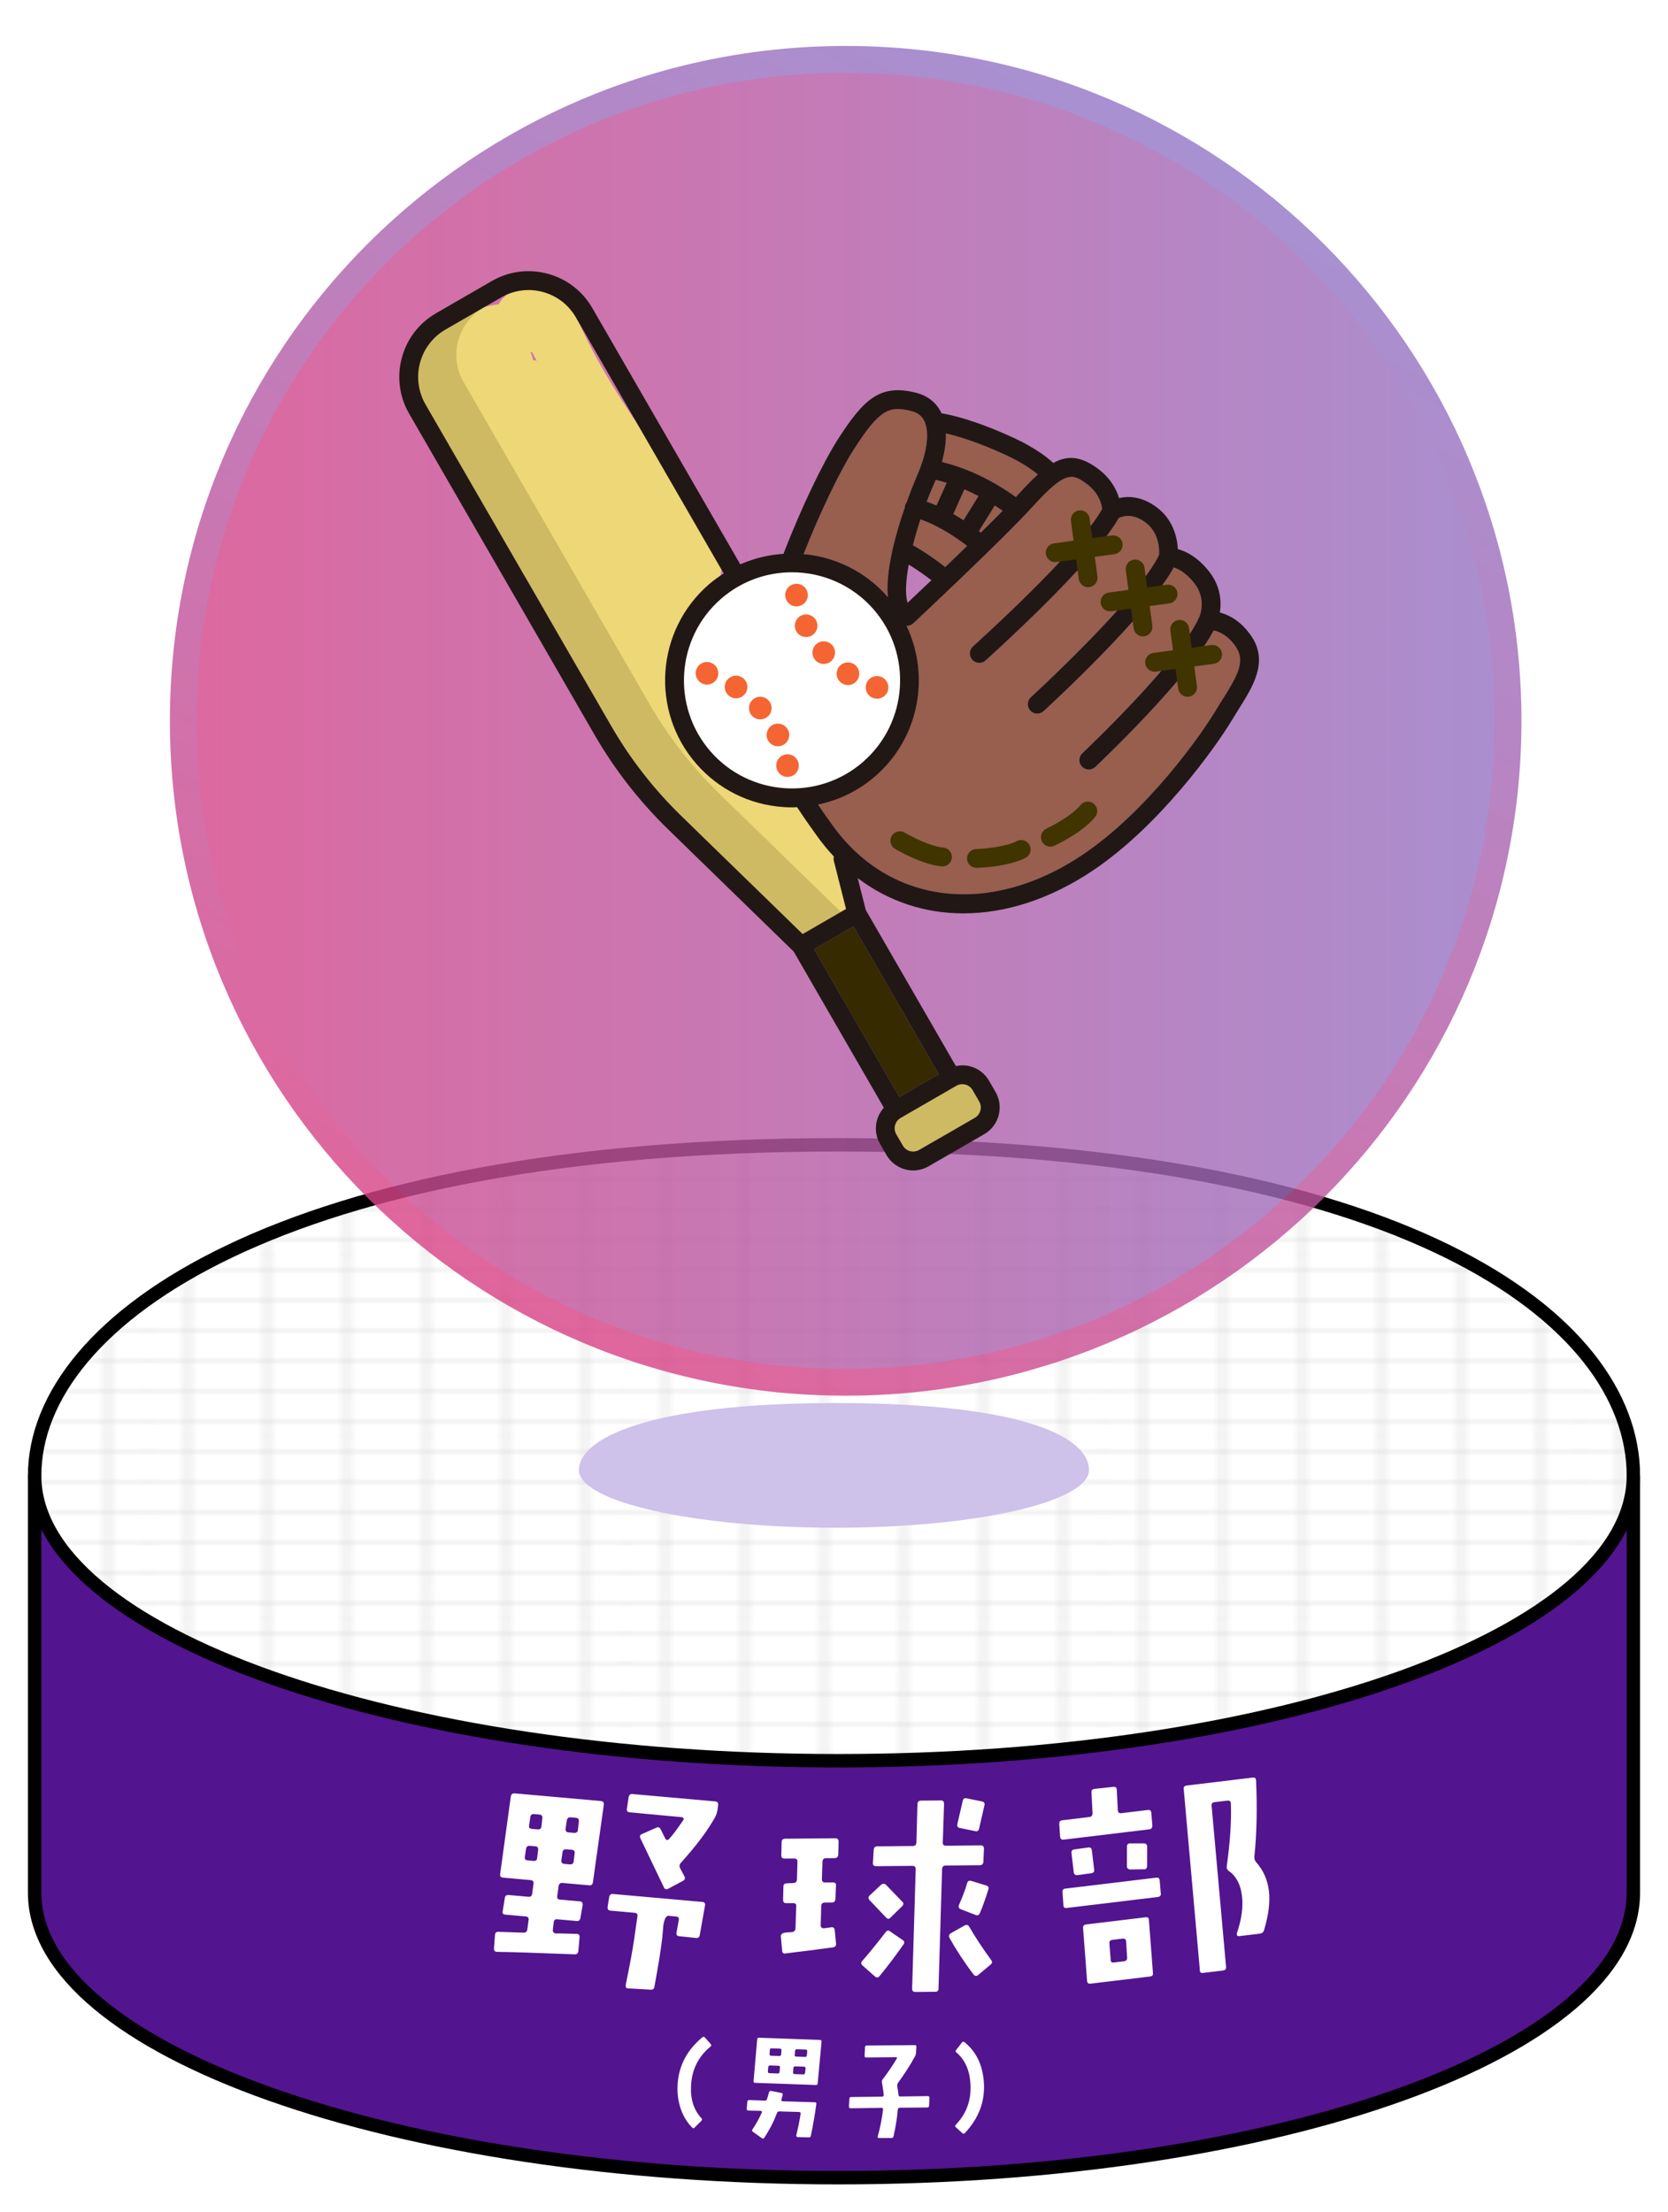 <?xml version="1.0" encoding="UTF-8"?><svg xmlns="http://www.w3.org/2000/svg" width="124.218" height="164.735" xmlns:xlink="http://www.w3.org/1999/xlink" viewBox="0 0 124.218 164.735"><defs><style>.cls-1{opacity:.33;}.cls-2{stroke:#000;stroke-miterlimit:10;}.cls-2,.cls-3,.cls-4,.cls-5{fill:none;}.cls-6{opacity:.81;}.cls-7{fill:#403400;}.cls-8{fill:#fff;}.cls-9{fill:#cec1ea;}.cls-9,.cls-10{mix-blend-mode:multiply;}.cls-11{clip-path:url(#clippath-1);}.cls-4{stroke:#211815;stroke-width:.3px;}.cls-12{fill:#f56533;}.cls-13{fill:#ceba63;}.cls-14{isolation:isolate;}.cls-15{fill:#53148f;}.cls-16{clip-path:url(#clippath-3);}.cls-5{stroke:url(#_新規グラデーションスウォッチ_1);stroke-width:2px;}.cls-17{fill:#211815;}.cls-18{fill:#dbdcdc;}.cls-19{fill:#edd777;}.cls-20{fill:url(#_グリッド_1_パイカ_線_);opacity:.92;}.cls-21{fill:url(#_名称未設定グラデーション_115);}.cls-22{fill:#362a00;}.cls-23{clip-path:url(#clippath-2);}.cls-24{clip-path:url(#clippath);}.cls-25{fill:#985e4e;}</style><clipPath id="clippath"><rect class="cls-3" y="82.669" width="124.218" height="82.066"/></clipPath><clipPath id="clippath-1"><rect class="cls-3" y="82.669" width="124.218" height="82.066"/></clipPath><clipPath id="clippath-2"><path class="cls-3" d="M121.639,109.883c0,11.723-26.254,21.228-59.219,21.228S2.58,121.607,2.58,109.883s16.466-24.636,59.84-24.636c44.722,0,59.219,12.913,59.219,24.636"/></clipPath><pattern id="_グリッド_1_パイカ_線_" x="0" y="0" width="72" height="72" patternTransform="translate(-4470.544 -745.8) scale(.494 .188)" patternUnits="userSpaceOnUse" viewBox="0 0 72 72"><rect class="cls-3" width="72" height="72"/><line class="cls-4" x1="6" y1="71.75" x2="6" y2="144.25"/><line class="cls-4" x1="30" y1="71.75" x2="30" y2="144.25"/><line class="cls-4" x1="54" y1="71.75" x2="54" y2="144.25"/><line class="cls-4" x1="18" y1="71.75" x2="18" y2="144.25"/><line class="cls-4" x1="42" y1="71.75" x2="42" y2="144.25"/><line class="cls-4" x1="66" y1="71.75" x2="66" y2="144.25"/><line class="cls-4" x1="71.75" y1="66" x2="144.25" y2="66"/><line class="cls-4" x1="71.75" y1="42" x2="144.25" y2="42"/><line class="cls-4" x1="71.75" y1="18" x2="144.25" y2="18"/><line class="cls-4" x1="71.75" y1="54" x2="144.25" y2="54"/><line class="cls-4" x1="71.75" y1="30" x2="144.25" y2="30"/><line class="cls-4" x1="71.75" y1="6" x2="144.25" y2="6"/><line class="cls-4" x1="6" y1="-.25" x2="6" y2="72.25"/><line class="cls-4" x1="30" y1="-.25" x2="30" y2="72.25"/><line class="cls-4" x1="54" y1="-.25" x2="54" y2="72.25"/><line class="cls-4" x1="-.25" y1="66" x2="72.25" y2="66"/><line class="cls-4" x1="-.25" y1="42" x2="72.25" y2="42"/><line class="cls-4" x1="-.25" y1="18" x2="72.25" y2="18"/><line class="cls-4" x1="-.25" y1="54" x2="72.25" y2="54"/><line class="cls-4" x1="-.25" y1="30" x2="72.25" y2="30"/><line class="cls-4" x1="-.25" y1="6" x2="72.25" y2="6"/><line class="cls-4" x1="18" y1="-.25" x2="18" y2="72.25"/><line class="cls-4" x1="42" y1="-.25" x2="42" y2="72.25"/><line class="cls-4" x1="66" y1="-.25" x2="66" y2="72.25"/><line class="cls-4" x1="-72.25" y1="66" x2=".25" y2="66"/><line class="cls-4" x1="-72.25" y1="42" x2=".25" y2="42"/><line class="cls-4" x1="-72.25" y1="18" x2=".25" y2="18"/><line class="cls-4" x1="-72.25" y1="54" x2=".25" y2="54"/><line class="cls-4" x1="-72.25" y1="30" x2=".25" y2="30"/><line class="cls-4" x1="-72.25" y1="6" x2=".25" y2="6"/><line class="cls-4" x1="6" y1="-72.25" x2="6" y2=".25"/><line class="cls-4" x1="30" y1="-72.25" x2="30" y2=".25"/><line class="cls-4" x1="54" y1="-72.25" x2="54" y2=".25"/><line class="cls-4" x1="18" y1="-72.25" x2="18" y2=".25"/><line class="cls-4" x1="42" y1="-72.25" x2="42" y2=".25"/><line class="cls-4" x1="66" y1="-72.25" x2="66" y2=".25"/></pattern><linearGradient id="_新規グラデーションスウォッチ_1" x1="37.839" y1="97.22" x2="88.119" y2="10.132" gradientUnits="userSpaceOnUse"><stop offset="0" stop-color="#d84386"/><stop offset="1" stop-color="#9377c7"/></linearGradient><clipPath id="clippath-3"><path class="cls-5" d="M112.305,53.676c0,27.202-22.084,49.253-49.326,49.253S13.652,80.878,13.652,53.676,35.736,4.422,62.979,4.422s49.326,22.053,49.326,49.255"/></clipPath><linearGradient id="_名称未設定グラデーション_115" x1="9.224" y1="53.676" x2="116.733" y2="53.676" gradientUnits="userSpaceOnUse"><stop offset="0" stop-color="#d84386"/><stop offset="1" stop-color="#9377c7"/></linearGradient></defs><g class="cls-14"><g id="_レイヤー_2"><g id="contents"><g class="cls-24"><path class="cls-15" d="M121.639,140.928v-31.045c0,2.488-1.215,4.874-3.427,7.093-8.209-8.235-29.825-7.889-55.792-7.889s-48.205-.369-56.414,7.864c-2.212-2.218-3.426-4.605-3.426-7.093v31.071c0,11.723,26.876,21.227,59.84,21.227s59.219-9.503,59.219-21.227h0Z"/><path class="cls-8" d="M121.639,109.883c0,11.723-26.254,21.228-59.219,21.228S2.58,121.607,2.58,109.883s16.466-24.636,59.84-24.636c44.722,0,59.219,12.913,59.219,24.636"/><g class="cls-10"><g class="cls-11"><path class="cls-2" d="M2.579,109.859v31.071c0,11.723,26.876,21.227,59.841,21.227s59.218-9.503,59.218-21.227h0v-31.046"/><path class="cls-2" d="M121.639,109.883c0,11.723-26.254,21.228-59.219,21.228S2.58,121.607,2.58,109.883s18.82-24.636,59.84-24.636c41.975,0,59.219,12.913,59.219,24.636Z"/></g></g><g class="cls-23"><g class="cls-1"><rect class="cls-20" x="2.166" y="85.908" width="119.657" height="45.387"/></g></g></g><path class="cls-8" d="M44.154,140.168c-.032.171-.125.233-.281.219l-1.991-.177c-.157-.013-.251.065-.284.237l-.102.758c-.014.156.048.231.205.246l1.472.131c.172.015.234.108.219.282l-.174.979c-.031.154-.125.216-.28.202l-1.438-.128c-.172-.015-.25.065-.265.237l-.067.553c-.006.069.007.123.054.179.031.055.081.076.15.083.124-.006.646.006,1.569.035.157-.003.235.091.22.264l-.091,1.021c-.013.156-.108.235-.265.238-2.748-.105-4.679-.172-5.795-.185-.156-.013-.236-.091-.222-.247l.072-1.006c.014-.173.109-.252.265-.238.939.032,1.548.051,1.879.063.157-.004.251-.083.265-.238l.096-.689c.033-.172-.045-.266-.219-.282l-1.507-.134c-.172-.015-.236-.091-.204-.245l.157-.98c.015-.173.127-.251.283-.237l1.472.131c.156.014.249-.047.28-.201l.103-.759c.032-.172-.046-.266-.22-.281l-2.043-.183c-.173-.015-.236-.091-.221-.264l.794-5.776c.033-.171.127-.251.283-.236l6.423.571c.173.016.235.108.22.282l-.812,5.774ZM39.874,137.483l-.416-.037c-.156-.014-.251.065-.282.219l-.089.603c-.033.171.048.249.221.264l.398.035c.191.018.284-.044.299-.218l.071-.604c.013-.156-.047-.249-.203-.262M40.189,135.12l-.416-.037c-.172-.015-.25.065-.281.22l-.092.637c-.031.154.048.231.222.247l.398.035c.173.016.284-.044.298-.2l.073-.64c.014-.155-.065-.25-.203-.262M42.59,137.743l-.416-.038c-.156-.013-.248.048-.28.202l-.089.603c-.015.173.046.265.22.282l.416.036c.173.015.267-.063.283-.236l.071-.604c.014-.156-.048-.231-.205-.244M42.907,135.362l-.416-.037c-.155-.013-.25.065-.282.236l-.091.621c-.014.156.047.249.221.264l.398.035c.191.016.285-.062.298-.218l.073-.622c.015-.173-.045-.265-.202-.28M52.113,144.07c-.015.173-.109.252-.283.236l-1.245-.128c-.173-.015-.234-.108-.202-.28l.171-.945c.014-.156-.048-.231-.204-.245l-.554-.049c-.191-.018-.317.216-.396.715-.016.191-.044.502-.081.918-.091.829-.288,2.051-.588,3.664-.031.155-.124.216-.297.2l-1.649-.094c-.14.005-.203-.07-.187-.261.276-1.337.504-2.52.644-3.503.043-.293.109-.828.23-1.602.031-.155-.047-.249-.221-.264l-1.782-.159c-.173-.015-.235-.108-.22-.282l.117-.723c.033-.171.127-.25.284-.236l6.665.594c.156.013.218.106.185.279l-.385,2.164ZM53.429,134.799c-.033.171-.084.341-.145.458-.543.999-1.396,2.145-2.577,3.453-.116.13-.129.268-.054.414l.314.587c.074.146.046.266-.1.34l-1.117.598c-.146.074-.248.03-.32-.133l-1.737-3.628c-.073-.146-.028-.264.117-.321l1.089-.479c.128-.059.229-.015.302.131l.341.677c.059.127.143.152.255.074.251-.257.607-.731,1.088-1.439.039-.048.044-.1.012-.138-.03-.055-.063-.075-.114-.079l-3.894-.364c-.157-.014-.235-.108-.204-.263l.129-.861c.033-.171.127-.251.284-.236l6.163.549c.173.015.234.108.219.282l-.051.38Z"/><path class="cls-8" d="M62.427,138.115c-.015.157-.102.246-.276.247l-.644.006c-.156.001-.242.089-.258.246l-.04,1.322c.001.157.072.242.246.241l.557-.005c.173-.001.261.067.244.224l-.042,1.027c-.017.156-.102.243-.259.246l-.539.004c-.156.002-.242.072-.258.247l-.039,1.444c.001.156.089.225.245.224l.538-.075c.174-.019.243.051.263.224l.096.991c.019.157-.067.261-.241.281-1.233.167-2.397.317-3.527.449-.156.036-.243-.05-.246-.224l-.096-1.025c-.02-.156.085-.262.311-.298.173-.019.348-.038.503-.039.174-.019.26-.107.275-.281l.056-1.654c.015-.157-.072-.226-.247-.224l-.487.004c-.173.002-.244-.085-.245-.258l.026-.992c-.001-.139.085-.227.259-.228l.487-.022c.157-.002.242-.09.259-.247l.04-1.339c-.002-.157-.072-.243-.247-.241l-.713.006c-.174.001-.244-.086-.245-.241l.026-.991c-.001-.157.085-.244.259-.247l3.739-.034c.156-.001.244.086.245.241l-.026.991ZM65.5,147.151c-.103.123-.224.124-.348.021l-.911-.81c-.123-.103-.141-.225-.038-.33.448-.509,1.033-1.226,1.755-2.155.103-.14.207-.159.33-.056l.927.635c.14.086.159.19.073.33-.585.84-1.186,1.628-1.789,2.364M67.175,141.952l-.862.843c-.103.123-.225.106-.33-.014l-1.23-1.293c-.105-.122-.106-.226.014-.349l.846-.79c.12-.106.242-.106.365-.003l1.211,1.258c.123.103.106.225-.014.348M73.233,138.645c-.015.157-.102.244-.276.246l-2.539.023c-.157.002-.242.09-.259.247l-.267,8.926c.002.156-.085.227-.241.228l-1.478.013c-.174.001-.244-.085-.246-.241l.267-8.908c-.002-.157-.072-.242-.247-.241l-2.695.025c-.173.001-.262-.085-.245-.241l.06-.991c.016-.157.103-.246.259-.247l2.661-.024c.157-.002.242-.09.259-.246l.078-2.889c.015-.157.102-.244.259-.246l1.478-.013c.173-.001.244.085.245.259l-.096,2.871c-.015.157.072.242.247.241l2.574-.024c.174-.001.243.085.246.241l-.043.992ZM73.771,146.293l-.931.774c-.122.105-.226.089-.331-.032-.686-.898-1.286-1.814-1.799-2.731-.071-.157-.037-.261.101-.35l1.039-.583c.138-.071.261-.037.331.101.478.83,1.024,1.643,1.64,2.49.089.121.072.225-.05.331M72.915,136.16c-.034.157-.12.228-.276.194l-1.15-.233c-.174-.033-.228-.136-.194-.294l.401-1.726c.033-.156.12-.227.276-.194l1.15.233c.157.034.227.121.194.277l-.401,1.742ZM72.972,142.456c-.068.157-.172.193-.312.142l-1.101-.425c-.157-.068-.209-.172-.141-.329.289-.664.493-1.205.611-1.641.052-.139.155-.193.313-.141l1.099.337c.174.051.21.155.159.312-.219.698-.423,1.274-.627,1.745"/><path class="cls-8" d="M85.818,135.928c.003.175-.072.271-.228.29l-6.372.767c-.172.021-.252-.058-.272-.23l-.063-.956c-.001-.158.076-.237.232-.256l2.003-.24c.172-.022.249-.118.244-.293l-.077-1.514c-.021-.173.056-.269.228-.29l1.401-.152c.156-.019.252.058.254.216l.077,1.514c.003.174.1.251.256.231l1.986-.238c.137-.017.232.042.251.197l.08.954ZM86.446,141.002c.019.156-.06.235-.25.258l-6.751.813c-.156.019-.251-.04-.252-.198l-.065-.973c-.021-.172.058-.253.214-.271l6.751-.812c.172-.021.25.04.27.212l.083.971ZM81.483,139.217c.02.156-.057.252-.213.27l-1.016.14c-.173.021-.269-.056-.289-.21l-.172-1.434c-.019-.156.058-.252.23-.272l1.035-.142c.155-.019.234.06.253.216l.172,1.433ZM85.862,146.923c.019.156-.06.235-.216.254l-4.42.532c-.172.021-.25-.04-.268-.196l-.301-3.957c-.002-.158.076-.237.232-.256l4.42-.532c.156-.019.25.04.252.197l.301,3.958ZM83.592,144.358l-.743.089c-.173.022-.249.119-.23.273l.094,1.215c.001.158.078.219.234.199l.742-.089c.173-.021.251-.1.25-.258l-.076-1.217c-.001-.157-.098-.233-.27-.212M85.428,138.952c-.013.177-.091.257-.251.24l-.997.015c-.176-.014-.256-.092-.258-.25l.003-1.436c-.004-.175.074-.255.232-.256h1.016c.174-.003.256.092.257.25l-.002,1.436ZM93.417,138.236c-.013.176.021.313.14.438.528.602.84,1.301.94,2.129.1.829-.028,1.808-.365,2.935-.053.146-.148.228-.321.249l-1.536.185c-.053.006-.106-.004-.147-.052-.023-.051-.029-.102-.019-.156.363-1.06.48-1.985.384-2.779-.101-.846-.422-1.473-.977-1.862-.133-.089-.185-.223-.152-.385.241-1.78.353-3.335.3-4.643-.002-.158-.082-.235-.254-.215l-.967.116c-.156.02-.231.117-.212.271l1.075,11.993c.019.156-.058.252-.23.272l-1.468.177c-.172.021-.267-.038-.252-.198l-1.202-13.483c-.021-.172.058-.253.23-.273l4.903-.589c.156-.019.234.041.253.197.091,2.073.055,3.952-.124,5.672"/><path class="cls-8" d="M51.461,155.329c-.048.994.21,1.799.779,2.403.058.067.062.121-.005.187l-.512.514c-.058.058-.111.063-.177-.005-.389-.394-.682-.881-.87-1.457-.172-.538-.247-1.098-.219-1.692.074-1.43.691-2.621,1.861-3.584.065-.04.119-.036.176.022l.434.496c.058.067.054.121-.013.177-.913.751-1.398,1.73-1.454,2.938"/><path class="cls-8" d="M60.383,159.046c-.012.08-.067.113-.148.111l-.843-.022c-.027-.001-.054-.01-.07-.046-.025-.028-.025-.055-.024-.081.145-.581.254-1.119.324-1.606.01-.035.002-.062-.014-.089-.026-.028-.052-.046-.087-.048l-1.475-.043c-.089-.003-.153.039-.182.119-.255.675-.579,1.295-.954,1.851-.047.061-.1.067-.178.021l-.668-.478c-.068-.046-.075-.109-.029-.169.272-.4.5-.818.702-1.265.019-.026.011-.053-.006-.08-.017-.019-.034-.036-.069-.038l-.933-.024c-.036-.001-.062-.011-.088-.038-.017-.028-.034-.056-.032-.091l.045-.531c.011-.079.058-.123.137-.12l1.163.041c.089.003.143-.031.164-.109.06-.176.11-.344.152-.511.021-.079.075-.112.164-.101l.758.152c.089.011.113.066.093.145-.02.07-.051.194-.093.352-.021.079.014.117.094.119l2.397.077c.089.003.132.048.11.136-.107.788-.241,1.574-.412,2.367M60.895,155.136c-.003.08-.05.124-.129.121l-4.527-.161c-.089-.003-.132-.05-.12-.129l.269-3.11c.003-.079.05-.122.129-.12l4.555.162c.079.002.113.048.11.128l-.288,3.109ZM57.963,153.823l-.603-.022c-.089-.003-.135.031-.146.12l-.03.327c-.002.08.032.126.121.129l.612.022c.08.003.126-.04.138-.12l.03-.327c.011-.089-.032-.126-.121-.129M58.088,152.549l-.612-.022c-.098-.004-.143.039-.146.119l-.02.31c-.003.079.031.117.11.12l.613.022c.08.003.126-.031.137-.111l.029-.309c.003-.08-.031-.126-.111-.128M59.872,153.891l-.639-.022c-.089-.004-.135.031-.146.119l-.03.328c-.003.08.032.126.121.129l.639.023c.08.002.126-.04.138-.12l.038-.328c.003-.089-.032-.125-.121-.129M59.997,152.616l-.648-.023c-.08-.003-.126.04-.138.12l-.029.31c-.011.079.032.116.111.119l.648.023c.09.004.135-.031.146-.11l.029-.309c.003-.08-.031-.126-.12-.129"/><path class="cls-8" d="M69.19,156.804c-.008.08-.043.125-.132.126l-2.055.018c-.08.001-.124.046-.141.135-.057.641-.166,1.309-.32,1.995-.018.08-.07.125-.151.126h-.924c-.09,0-.117-.035-.099-.116.198-.731.325-1.4.391-2.004.018-.08-.028-.125-.107-.124l-2.303.029c-.09.001-.125-.043-.126-.123l.031-.596c.007-.08.052-.117.132-.117l2.302-.03c.09-.001.125-.045.124-.134,0-.08-.047-.391-.132-.924-.019-.079-.002-.151.042-.214.413-.546.773-1.066,1.061-1.566.019-.018.027-.044.009-.071-.019-.018-.036-.026-.054-.026l-2.233.02c-.079.001-.125-.043-.116-.133l.029-.631c0-.08.043-.125.124-.126l3.593-.031c.08-.001.117.043.108.132l-.023.418c-.008.107-.026.187-.061.25-.332.625-.762,1.297-1.28,2.012-.054.072-.07.152-.06.241.056.319.085.532.086.63.009.089.054.141.134.141l2.054-.028c.045,0,.072.009.098.035.019.018.028.054.028.089l-.03.596Z"/><path class="cls-8" d="M71.85,158.839c-.06.056-.113.058-.177.007l-.498-.451c-.056-.052-.059-.113-.007-.169.819-.843,1.186-1.88,1.101-3.095-.067-1.002-.419-1.77-1.045-2.296-.073-.051-.076-.112-.025-.176l.438-.569c.06-.073.122-.076.187-.026.882.712,1.359,1.714,1.447,3.009.093,1.41-.381,2.665-1.42,3.766"/><path class="cls-9" d="M81.099,109.463c0,2.373-8.375,4.297-18.891,4.297s-19.09-1.924-19.09-4.297,5.253-4.987,19.09-4.987c14.267,0,18.891,2.614,18.891,4.987"/><g class="cls-6"><g class="cls-16"><rect class="cls-21" x="9.224" width="107.509" height="107.351"/></g><path class="cls-5" d="M112.305,53.676c0,27.202-22.084,49.253-49.326,49.253S13.652,80.878,13.652,53.676,35.736,4.422,62.979,4.422s49.326,22.053,49.326,49.255"/></g><path class="cls-19" d="M34.522,29.519c-.429-1.253-.094-2.705,1.108-3.414,1.464-.863,3.435-.597,5.008-1.238,1.252-.51,1.587-2.518,0-2.893-.899-.213-1.689-.212-2.599-.062l1.459,2.507c.402-.479,1.285,1.683,1.414,1.951.538,1.121,1.131,2.214,1.765,3.283,1.347,2.27,2.872,4.428,4.424,6.562.734,1.01,1.475,2.014,2.208,3.025.573.791,1.977,2.235,1.193,3.212-.65.81-1.586,1.285-2.188,2.175-.683,1.01-.985,2.184-1.035,3.391l2.561-1.061c-1.324-1.219-2.331-2.695-2.851-4.429-.109-.363-.211-.737-.271-1.112-.053-.239-.077-.48-.073-.725.066-.289-.075-.291-.424-.007-.035.119.425.869.464,1.022.119.461.157.927,0,1.381l.689-.896-.231.143h1.514c.325.368.244.565-.242.593,1.305-.06,1.682-.317,1.13-.77-.096-.306-.321-.542-.375-.877-.138-.846.305-1.651.094-2.52-.434-1.787-2.016-3.224-3.012-4.706-1.141-1.697-1.548-3.671-2.284-5.551-.384-.98-.808-1.947-1.283-2.886-.37-.731-.753-1.696-1.507-2.131-1.364-.787-3.869-.161-5.23.373-1.555.611-2.919,1.711-3.604,3.262-1.846,4.18,2.258,6.974,3.911,10.269.866,1.726,3.455.209,2.59-1.514-.636-1.268-1.556-2.308-2.42-3.419-.805-1.035-1.861-2.464-1.449-3.859.335-1.135,1.472-1.808,2.544-2.109.66-.185,1.412-.088,2.043-.278l.206-.003c.401.028.291-.072-.329-.298.04-.016.571,1.055.655,1.221,1.347,2.662,1.817,5.762,3.455,8.266.713,1.091,1.59,2.066,2.29,3.166.465.731.503.889.379,1.71-.1.662-.069,1.317.102,1.967.503,1.912,3.304,4.694,4.832,1.993,1.278-2.259-1.36-5.082-3.7-4.045-1.99.882-2.295,4.57.249,4.914,1.374.186,2.006-1.147,2.075-2.291.082-1.372-.341-2.848-1.187-3.935-.838-1.075-2.258-1.668-3.522-.899-1.215.74-1.517,2.14-1.36,3.461.348,2.93,1.853,5.653,4.011,7.64.971.894,2.506.255,2.561-1.061.064-1.551,1.034-2.246,2.087-3.205,1.07-.974,1.639-2.288,1.333-3.74-.326-1.548-1.409-2.815-2.317-4.06-.996-1.365-2-2.723-2.976-4.102-1.86-2.628-3.618-5.339-4.996-8.255-.57-1.207-1.175-2.437-2.45-3.028-1.203-.558-2.707-.374-3.582.669-.996,1.189-.04,2.754,1.459,2.507.34-.067.675-.046,1.004.062v-2.893c-2.294.935-4.934.499-6.82,2.387-1.536,1.537-2.094,3.903-1.391,5.956.622,1.816,3.521,1.036,2.893-.798h0Z"/><path class="cls-8" d="M68.974,83.273c.979.07,1.976-.134,2.849-.582.148-.076.316-.211.27-.371-.027-.094-.119-.151-.205-.196-.516-.27-1.117-.434-1.684-.299s-1.071.632-1.074,1.215"/><path class="cls-13" d="M68.974,84.773c.693.046,1.407-.033,2.079-.199.344-.085.669-.21.995-.347.39-.164.784-.331,1.068-.661.382-.443.596-1.018.43-1.604-.131-.463-.398-.803-.793-1.065-.314-.208-.691-.351-1.051-.459-.862-.259-1.783-.197-2.585.215-.44.226-.789.589-1.067.99-.279.404-.408.912-.421,1.397-.01.378.174.796.439,1.061.26.26.687.456,1.061.439.83-.037,1.478-.659,1.5-1.5.001-.044.004-.086.009-.13l-.054.399c.015-.1.042-.193.08-.287l-.151.358c.042-.092.092-.177.152-.259l-.235.304c.082-.104.174-.195.279-.276l-.304.235c.108-.079.222-.144.345-.196l-.358.151c.12-.047.242-.077.369-.097l-.399.054c.181-.023.359-.021.54,0l-.399-.054c.255.037.499.111.737.21l-.358-.151c.122.054.247.108.356.185l-.304-.235c.022.017.042.036.059.057l-.235-.304.022.034-.151-.358c.013.024.02.05.022.077l-.054-.399v.038c.017-.133.035-.266.053-.399-.003.026-.011.05-.023.073l.151-.358-.02.034.235-.304c-.027.035-.054.063-.087.092l.304-.235c-.148.114-.328.186-.498.259l.358-.151c-.446.186-.91.313-1.388.381l.399-.054c-.368.048-.738.061-1.108.036-.368-.024-.806.185-1.061.439-.26.26-.456.687-.439,1.061.017.388.145.79.439,1.061.304.279.646.412,1.061.439h0Z"/><path class="cls-19" d="M37.814,29.174c-.157-.132-.304-.275-.441-.427-.392.385-.469.53-.233.435.059.05.515-.039.661.03.268.126.416.212.149.523-.709.826-1.979-.419-1.856-1.215.035-.226.139-.421.28-.599.084-.106.594-.378.618-.449l.132-.037c-.455-.45-.589-.449-.403.003-.028.259.09.613.094.88.022,1.34-.429,2.65-1.307,3.667l2.356.304c-.14-.292-.23-.602-.248-.926-.007-.134.14-.662.086-.772-.729-.098-.914.037-.556.405l.16.278c.167.316.285.636.377.981.155.583.206,1.187.142,1.789-.032.306-.101.606-.193.899-.038.132-.081.263-.13.392-.221.351-.192.382.088.096l1.156.151c.366.193.235.81.29.107.02-.252-.033-.533-.049-.786-.036-.589-.059-1.181-.109-1.769-.086-.997-.407-1.937-1.508-2.184-.32-.072-.964.198-1.19.106-.085-.035-.362-.545-.451-.697-.498-.844-.983-1.585-1.84-2.099-1.381-.827-2.649.767-2.052,2.052.857,1.845,1.573,3.911,2.823,5.53,1.175,1.523,2.879,2.818,4.515,3.816,1.594.973,3.49,1.541,5.302.847.287-.11.82-.494,1.137-.467.264.022.469.36.62.561.601.799.974,1.734,1.229,2.692l1.446-1.899c-1.133.092-2.217.02-3.306-.322-.338-.106-.917-.234-1.142-.512-.26-.322-.338-1.076-.439-1.462-.601-2.313-.861-4.667-.842-7.056l-1.899,1.446c1.348.519,1.144,2.756,1.119,3.845l2.561-1.061c-2.144-2.361-3.074-5.477-3.977-8.465l-2.742,1.156c2.467,3.221,4.661,6.641,6.532,10.242.778,1.498,1.562,3.307,3.418,3.643,1.646.297,3.423-.901,3.342-2.662-.035-.766-.66-1.56-1.5-1.5-1.073.076-2.201.166-3.253-.11-1.19-.312-1.6-1.165-2.087-2.21-.88-1.888-3.462-4.577-5.613-2.527-1.847,1.76.143,5.096,1.298,6.672,1.73,2.361,3.547,4.663,5.32,6.992.495.649,1.287.974,2.052.538.639-.363,1.028-1.409.538-2.052-1.474-1.936-2.949-3.871-4.423-5.807-.642-.843-1.315-1.678-1.84-2.603-.261-.461-.495-.954-.585-1.482-.011-.063-.036-.583-.04-.584l-.57.671c.067.004.127.027.18.071.242.362.581.586.802,1.012.235.451.418.927.653,1.378.461.887,1.106,1.641,1.96,2.17,1.655,1.025,3.736,1.004,5.609.871l-1.5-1.5c.039-.104.096-.193.172-.268.043-.036.02-.04-.072-.013-.026-.107-.171-.207-.254-.328-.298-.435-.519-.919-.759-1.387-.653-1.278-1.342-2.536-2.072-3.772-1.429-2.418-3.009-4.74-4.717-6.97-.954-1.245-3.277-.616-2.742,1.156,1.062,3.512,2.237,7.023,4.749,9.789.905.996,2.531.183,2.561-1.061.065-2.777-.446-5.63-3.321-6.738-.933-.359-1.892.553-1.899,1.446-.025,3.078.327,6.334,1.355,9.252.979,2.78,4.806,3.308,7.374,3.1.964-.078,1.714-.896,1.446-1.899-.468-1.757-1.392-3.924-2.994-4.947-.81-.517-1.771-.637-2.689-.354-.863.265-1.504.782-2.447.572-1.735-.386-3.536-1.976-4.74-3.22-1.469-1.516-2.185-3.862-3.06-5.747l-2.052,2.052c.381.228.545.651.764,1.023.297.504.63.983,1.073,1.368.998.867,1.947.825,3.158.602h-.798l.225.069-.896-.689c.19.303.064,1.322.086,1.679.037.594.012,1.25.157,1.83.282,1.129,1.339,1.913,2.515,1.546,2.187-.683,2.36-4.388,2.051-6.194-.316-1.847-1.709-4.896-4.074-4.252-2.528.689-2.231,4.16-1.363,5.97.401.835,1.756.999,2.356.304,1.813-2.102,2.991-5.584,1.726-8.27-.676-1.435-2.26-1.655-3.613-1.085-1.308.55-2.314,1.768-2.584,3.167-.571,2.957,2.361,5.697,5.277,4.863,2.983-.853,3.686-5.102.58-6.319-1.356-.531-3.221-.433-4.158.816-1.277,1.702.066,3.424,1.441,4.486.646.499,1.674.093,2.052-.538.461-.77.1-1.56-.538-2.052h0Z"/><path class="cls-19" d="M35.956,37.856c1.974,2.116,4.139,4.155,5.934,6.426,1.476,1.867,1.581,4.422,3.304,6.114.983.966,3.116-.005,2.507-1.459-.867-2.071-2.187-3.769-3.555-5.53-1.579-2.032-3.158-4.064-4.737-6.096-.788-1.014-2.661-.173-2.561,1.061.224,2.748,2.423,4.582,3.944,6.702,1.695,2.363,3.124,4.898,4.307,7.553.551,1.237,2.409.781,2.742-.358.454-1.556-.864-2.836-1.69-4.024-.998-1.436-1.995-2.872-2.993-4.307-.9-1.295-3.38-.546-2.742,1.156.716,1.909,1.787,3.551,2.943,5.218,1.212,1.747,2.173,3.56,3.164,5.436.974,1.844,2.201,3.473,3.549,5.057,1.238,1.456,2.476,2.926,4.003,4.09.708.539,1.474.925,2.219,1.402.788.503.996,1.159,1.582,1.844.925,1.082,3.057,2.418,4.44,1.464,1.224-.844,1.636-3.763.83-4.97-.488-.731-1.357-.759-1.943-1.36-.876-.899-1.759-1.79-2.639-2.685l-1.061,2.561c.483.048,1.775.092,1.807.781l2.257-1.295c-2.89-1.525-5.983-3.104-7.974-5.791-1.048-1.414-1.786-3.05-2.463-4.665-.319-.762-.707-1.557-.618-2.402.099-.937.626-1.788,1.079-2.591h-2.59c2.503,4.743,5.551,9.159,9.063,13.21v-2.121l-1.262,1.25h2.121c-1.625-1.969-3.249-3.938-4.874-5.907-1.459-1.769-3.188-3.469-3.113-5.926.017-.544.101-2.379.973-1.614.698.613.71,2.095.868,2.938.457,2.439,1.142,4.82,2.018,7.142.675,1.789,3.576,1.014,2.893-.798-.629-1.667-1.166-3.364-1.582-5.098-.373-1.555-.476-3.246-1.083-4.731-1.08-2.645-4.806-3.909-6.376-.938-1.491,2.823-.569,6.283,1.265,8.674,2.197,2.864,4.591,5.595,6.889,8.379.518.628,1.589.528,2.121,0l1.262-1.25c.605-.6.53-1.51,0-2.121-3.347-3.86-6.21-8.085-8.594-12.602-.526-.998-2.052-.954-2.59,0-1.047,1.856-1.878,3.78-1.284,5.935.565,2.05,1.648,4.221,2.783,6.01,2.276,3.586,5.89,5.675,9.553,7.608.957.505,2.311-.107,2.257-1.295-.124-2.701-2.484-3.547-4.807-3.781-1.348-.135-1.906,1.701-1.061,2.561,1.123,1.142,2.253,2.682,3.605,3.555.07.045.662.424.743.362-.226-.816-.329-.981-.311-.496-.003.229-.016.458-.04.687l-.078.509c1.022-.2,1.205-.4.548-.602-.197-.227-.557-.314-.769-.566-.433-.514-.679-1.132-1.184-1.606-.522-.49-1.149-.848-1.764-1.204-1.29-.745-2.342-1.67-3.345-2.769-2.249-2.463-4.021-4.982-5.55-7.942-1.481-2.865-3.854-5.316-4.99-8.345l-2.742,1.156c.771,1.109,1.542,2.219,2.313,3.328.363.522.726,1.044,1.088,1.566.181.261.363.522.544.783.189.272.308.777.435.342l2.742-.358c-1.065-2.39-2.326-4.682-3.807-6.84-.688-1.003-1.422-1.975-2.187-2.921-.691-.855-1.754-1.819-1.848-2.98l-2.561,1.061c1.375,1.77,2.75,3.54,4.126,5.31,1.218,1.567,2.62,3.142,3.395,4.992l2.507-1.459c-.805-.791-1.016-1.913-1.411-2.933-.458-1.182-1.092-2.2-1.893-3.182-1.835-2.25-3.954-4.304-5.934-6.426-1.32-1.415-3.438.71-2.121,2.121h0Z"/><circle class="cls-8" cx="58.882" cy="50.7" r="8.768"/><polygon class="cls-22" points="68.951 80.54 66.976 81.68 60.625 70.679 63.558 68.986 69.909 79.987 68.951 80.54"/><path class="cls-13" d="M53.582,59.112c-2.052-1.997-3.819-4.267-5.25-6.747l-13.801-23.902c-.544-.942-.688-2.04-.407-3.091.282-1.051.956-1.929,1.898-2.473l1.307-.755s-.002.001-.003.002l-4.15,2.396c-.942.544-1.616,1.422-1.898,2.473-.281,1.051-.137,2.149.407,3.091l13.801,23.902c1.431,2.48,3.198,4.75,5.25,6.747l9.038,8.794,2.846-1.643-9.038-8.794Z"/><polygon class="cls-18" points="70.852 81.064 69.914 81.605 69.916 81.605 70.852 81.064"/><path class="cls-13" d="M71.293,83.991c-.425.245-.97.099-1.215-.326l-.488-.845c-.245-.424-.1-.968.323-1.214l-.769.444-2.075,1.198s-.001,0-.002,0c-.423.246-.569.79-.324,1.215l.488.845c.245.425.79.571,1.215.326l4.15-2.395s.002-.002.004-.003l-1.308.755Z"/><path class="cls-25" d="M74.928,33.893c1.206.559,1.955,1.1,2.36,1.439-.425.383-.875.846-1.37,1.392-.081.09-.176.19-.269.29-.832-.615-2.883-1.973-5.502-2.616.187-.672.316-1.409.294-2.124.818.187,2.339.624,4.486,1.619Z"/><path class="cls-25" d="M69.543,36.066c.046-.104.094-.217.143-.335.278.065.548.14.812.222l-.755,1.686c-.241-.105-.485-.2-.731-.283.168-.442.346-.875.531-1.29Z"/><path class="cls-25" d="M70.997,38.274l.821-1.834c.375.161.727.329,1.051.499l-1.116,1.799c-.236-.154-.489-.31-.756-.464Z"/><path class="cls-25" d="M70.393,42.223c-.474-.368-1.426-1.076-2.405-1.626.157-.624.345-1.272.557-1.918,1.375.455,2.77,1.429,3.48,1.971-.551.535-1.103,1.067-1.631,1.573Z"/><path class="cls-25" d="M73.039,39.659c-.044-.035-.087-.069-.138-.108l1.183-1.907c.227.146.424.28.583.393-.493.501-1.047,1.052-1.627,1.623Z"/><path class="cls-25" d="M63.586,33.465c1.905-2.975,2.629-3.282,4.298-2.851.457.117.768.359.951.737.415.858.2,2.407-.574,4.144-.012.026-.344.792-.745,1.911-.06.08-.106.171-.128.275-.006.03.002.059,0,.088-.674,1.946-1.462,4.733-1.266,6.695-.006-.006-.01-.013-.016-.02-1.661-1.903-3.924-2.972-6.262-3.186,1.206-3.059,2.687-6.149,3.74-7.794Z"/><path class="cls-25" d="M91.084,52.016c-.172.272-.344.546-.509.823-1.145,1.923-5.177,7.622-10.012,10.848-6.848,4.568-14.299,3.681-18.543-2.205-.317-.44-.705-.984-1.101-1.567,1.57-.326,3.041-1.045,4.282-2.128,3.262-2.847,4.087-7.454,2.312-11.186.179.004.357-.052.495-.18.273-.256,6.715-6.289,8.951-8.754,2.354-2.595,2.885-2.4,3.862-1.715,1.063.746,1.228,1.64,1.254,1.959-1.805,3.205-9.537,10.15-9.616,10.222-.289.258-.313.702-.054.991.138.155.33.234.523.234.167,0,.334-.059.468-.179.331-.296,7.987-7.174,9.912-10.595.25-.134.973-.403,1.934.272,1.094.766,1.1,2.084,1.078,2.451-1.476,3.195-9.468,10.538-9.55,10.612-.286.262-.305.706-.043.992.139.151.328.228.518.228.169,0,.339-.061.474-.184.329-.301,7.741-7.113,9.693-10.7.355.111.923.407,1.521,1.16.95,1.196.411,2.448.389,2.496-.002.004-.002.009-.004.013,0,.002-.003.004-.004.006-1.393,3.248-8.638,10.09-8.711,10.159-.282.265-.296.71-.03.992.138.147.325.221.511.221.173,0,.345-.063.481-.191.294-.277,6.935-6.55,8.817-10.168.405.084,1.079.357,1.668,1.247.705,1.066.093,2.149-.964,3.826Z"/><path class="cls-17" d="M93.218,47.415c-.769-1.163-1.693-1.624-2.374-1.804.122-.772.084-1.939-.814-3.07-.85-1.072-1.716-1.491-2.313-1.653-.047-.839-.339-2.249-1.671-3.183-1.082-.759-2.042-.775-2.711-.614-.198-.671-.657-1.552-1.709-2.29-1.194-.837-2.154-.9-3.186-.327-.433-.4-1.349-1.127-2.922-1.856-2.928-1.357-4.778-1.742-5.404-1.843-.006-.012-.01-.025-.015-.037-.363-.752-1.008-1.266-1.864-1.486-2.675-.691-3.908.453-5.831,3.453-1.148,1.792-2.768,5.194-4.033,8.467-.008.022-.005.044-.011.067-1.103.072-2.198.327-3.23.787l-11.023-19.093c-.732-1.267-1.913-2.173-3.326-2.552-1.411-.378-2.889-.184-4.156.547l-4.15,2.396c-1.267.731-2.173,1.913-2.552,3.326-.378,1.413-.184,2.889.548,4.156l13.8,23.902c1.496,2.592,3.343,4.964,5.487,7.05l9.35,9.098,6.715,11.629c-.648.719-.802,1.795-.293,2.677l.489.846c.424.735,1.196,1.147,1.99,1.147.389,0,.782-.099,1.143-.307l4.15-2.396h0c1.095-.633,1.472-2.039.839-3.134l-.487-.844c-.306-.531-.801-.911-1.393-1.069-.357-.096-.721-.093-1.073-.018l-6.713-11.626-.602-2.375c2.294,1.74,4.999,2.628,7.871,2.628,3.113,0,6.42-1.041,9.6-3.162,5.053-3.371,9.25-9.298,10.44-11.297.159-.266.325-.53.49-.792,1.025-1.628,2.188-3.473.946-5.349ZM74.928,33.893c1.206.559,1.955,1.1,2.36,1.439-.425.383-.875.846-1.37,1.392-.081.09-.176.19-.269.29-.832-.615-2.883-1.973-5.502-2.616.187-.672.316-1.409.294-2.124.818.187,2.339.624,4.486,1.619ZM52.916,55.957c-2.919-3.345-2.573-8.442.773-11.361,1.523-1.329,3.41-1.982,5.289-1.982,2.247,0,4.482.933,6.072,2.754,2.919,3.345,2.573,8.442-.773,11.361-3.344,2.919-8.44,2.574-11.361-.772ZM69.543,36.066c.046-.104.094-.217.143-.335.278.065.548.14.812.222l-.755,1.686c-.241-.105-.485-.2-.731-.283.168-.442.346-.875.531-1.29ZM70.997,38.274l.821-1.834c.375.161.727.329,1.051.499l-1.116,1.799c-.236-.154-.489-.31-.756-.464ZM67.675,42.041c.661.403,1.287.858,1.689,1.164-.731.696-1.357,1.287-1.773,1.679-.193-.572-.139-1.607.083-2.843ZM70.393,42.223c-.474-.368-1.426-1.076-2.405-1.626.157-.624.345-1.272.557-1.918,1.375.455,2.77,1.429,3.48,1.971-.551.535-1.103,1.067-1.631,1.573ZM73.039,39.659c-.044-.035-.087-.069-.138-.108l1.183-1.907c.227.146.424.28.583.393-.493.501-1.047,1.052-1.627,1.623ZM63.586,33.465c1.905-2.975,2.629-3.282,4.298-2.851.457.117.768.359.951.737.415.858.2,2.407-.574,4.144-.012.026-.344.792-.745,1.911-.06.08-.106.171-.128.275-.006.03.002.059,0,.088-.674,1.946-1.462,4.733-1.266,6.695-.006-.006-.01-.013-.016-.02-1.661-1.903-3.924-2.972-6.262-3.186,1.206-3.059,2.687-6.149,3.74-7.794ZM45.486,54.008l-13.801-23.902c-.544-.942-.688-2.04-.407-3.091.282-1.051.956-1.929,1.898-2.473l4.15-2.396c.943-.544,2.04-.688,3.091-.407,1.051.282,1.929.956,2.472,1.898l11.008,19.067c-.391.25-.772.52-1.132.834-3.928,3.428-4.335,9.413-.906,13.342,1.661,1.903,3.963,3.045,6.483,3.216.219.015.438.023.655.023.121,0,.241-.012.361-.016.538.822,1.095,1.605,1.524,2.2.382.529.789,1.019,1.214,1.476-.022.102-.028.209,0,.318l.909,3.588-3.23,1.865-9.038-8.794c-2.052-1.997-3.819-4.267-5.25-6.747ZM68.951,80.54l-1.975,1.14-6.351-11.001,2.934-1.693,6.351,11.001-.958.553ZM71.894,80.763c.23.061.422.208.541.414l.488.845c.245.425.099.971-.326,1.216l-4.15,2.395c-.425.245-.97.099-1.215-.326l-.488-.846c-.245-.424-.099-.968.324-1.214,0,0,.001,0,.002,0l2.075-1.198,2.075-1.198c.137-.08.289-.12.444-.12.077,0,.155.01.231.031ZM91.084,52.016c-.172.272-.344.546-.509.823-1.145,1.923-5.177,7.622-10.012,10.848-6.848,4.568-14.299,3.681-18.543-2.205-.317-.44-.705-.984-1.101-1.567,1.57-.326,3.041-1.045,4.282-2.128,3.262-2.847,4.087-7.454,2.312-11.186.179.004.357-.052.495-.18.273-.256,6.715-6.289,8.951-8.754,2.354-2.595,2.885-2.4,3.862-1.715,1.063.746,1.228,1.64,1.254,1.959-1.805,3.205-9.537,10.15-9.616,10.222-.289.258-.313.702-.054.991.138.155.33.234.523.234.167,0,.334-.059.468-.179.331-.296,7.987-7.174,9.912-10.595.25-.134.973-.403,1.934.272,1.094.766,1.1,2.084,1.078,2.451-1.476,3.195-9.468,10.538-9.55,10.612-.286.262-.305.706-.043.992.139.151.328.228.518.228.169,0,.339-.061.474-.184.329-.301,7.741-7.113,9.693-10.7.355.111.923.407,1.521,1.16.95,1.196.411,2.448.389,2.496-.002.004-.002.009-.004.013,0,.002-.003.004-.004.006-1.393,3.248-8.638,10.09-8.711,10.159-.282.265-.296.71-.03.992.138.147.325.221.511.221.173,0,.345-.063.481-.191.294-.277,6.935-6.55,8.817-10.168.405.084,1.079.357,1.668,1.247.705,1.066.093,2.149-.964,3.826Z"/><path class="cls-12" d="M57.253,52.175c-.303-.354-.837-.388-1.185-.084-.354.309-.387.837-.084,1.19.168.191.404.286.64.286.191,0,.393-.067.55-.207.348-.303.387-.837.078-1.185Z"/><path class="cls-12" d="M52.902,49.333c-.444-.14-.915.107-1.056.55-.135.444.112.915.556,1.056.084.028.168.039.252.039.354,0,.691-.23.803-.589.134-.444-.112-.921-.556-1.056Z"/><path class="cls-12" d="M58.292,55.487c.421-.196.601-.702.405-1.117l-.006-.006c-.196-.415-.696-.595-1.117-.399-.421.202-.601.702-.405,1.123.146.303.45.483.764.483.123,0,.241-.028.359-.084Z"/><path class="cls-12" d="M55.276,50.451c-.387-.253-.909-.146-1.167.242-.253.393-.146.915.247,1.167.14.096.303.14.461.14.275,0,.545-.14.707-.387.253-.388.14-.91-.247-1.162Z"/><path class="cls-12" d="M58.511,56.178c-.461.078-.769.511-.691.972.067.41.421.702.825.702.045,0,.096-.006.14-.012.461-.073.769-.511.691-.971-.078-.455-.511-.769-.966-.691Z"/><path class="cls-12" d="M65.064,51.989c.084.028.168.04.247.04.36,0,.696-.23.809-.59.135-.449-.112-.921-.556-1.056-.444-.14-.915.107-1.056.551-.14.444.112.921.556,1.055Z"/><path class="cls-12" d="M63.609,49.463c-.393-.253-.916-.146-1.168.247-.253.387-.14.909.247,1.162.14.095.303.14.461.14.275,0,.544-.135.702-.382.258-.393.146-.915-.241-1.168Z"/><path class="cls-12" d="M59.319,45.156c.045,0,.09-.005.14-.012.455-.078.764-.511.691-.971-.079-.455-.511-.769-.972-.691-.46.079-.769.511-.69.972.067.41.427.702.831.702Z"/><path class="cls-12" d="M60.796,46.234c-.202-.421-.702-.595-1.123-.399s-.6.702-.399,1.123c.14.303.444.477.758.477.123,0,.247-.022.359-.078.421-.196.601-.702.404-1.123Z"/><path class="cls-12" d="M60.79,47.964c-.348.303-.387.837-.078,1.185.163.191.399.292.634.292.196,0,.393-.067.55-.208.354-.309.388-.842.084-1.19-.309-.348-.842-.387-1.19-.078Z"/><path class="cls-7" d="M82.996,41.265c.384-.052.653-.405.601-.79-.052-.385-.409-.655-.79-.601l-1.464.198-.198-1.464c-.052-.385-.416-.655-.79-.601-.384.052-.653.405-.601.79l.198,1.464-1.464.198c-.384.052-.653.405-.601.79.048.352.349.608.694.608.032,0,.063-.002.095-.007l1.464-.198.198,1.464c.048.352.349.608.694.608.032,0,.064-.002.095-.007.384-.052.653-.405.601-.79l-.198-1.464,1.464-.198Z"/><path class="cls-7" d="M85.816,46.592l-.198-1.464,1.464-.198c.384-.052.653-.405.601-.79-.052-.384-.41-.652-.79-.601l-1.464.198-.198-1.464c-.052-.384-.417-.652-.79-.601-.384.052-.653.405-.601.79l.198,1.464-1.464.198c-.384.052-.653.405-.601.79.048.352.349.608.694.608.032,0,.063-.002.095-.007l1.464-.198.198,1.464c.048.352.349.608.694.608.032,0,.064-.002.095-.007.384-.052.653-.405.601-.79Z"/><path class="cls-7" d="M90.213,48.035l-1.464.198-.198-1.464c-.053-.384-.407-.653-.79-.601-.384.052-.653.405-.601.79l.198,1.464-1.464.198c-.384.052-.653.405-.601.79.048.352.349.608.694.608.032,0,.063-.002.095-.007l1.464-.198.198,1.464c.048.352.349.608.694.608.032,0,.063-.002.095-.007.384-.051.653-.405.601-.79l-.198-1.464,1.464-.198c.384-.052.653-.405.601-.79s-.406-.654-.79-.601Z"/><path class="cls-7" d="M80.465,59.95c-.616.757-2.041,1.524-2.538,1.756-.351.164-.503.581-.339.932.119.255.372.406.637.406.099,0,.2-.021.296-.065.085-.039,2.086-.979,3.034-2.143.245-.301.199-.742-.101-.988-.3-.245-.743-.199-.987.101Z"/><path class="cls-7" d="M75.729,62.63c-.867.446-2.48.579-3.028.592-.388.01-.694.331-.685.718.009.382.321.685.701.685h.017c.093-.002,2.304-.061,3.638-.747.344-.177.48-.6.303-.945-.177-.344-.6-.481-.945-.303Z"/><path class="cls-7" d="M70.249,63.114c-.972-.084-2.407-.832-2.878-1.113-.332-.2-.763-.09-.962.243-.199.333-.09.763.242.962.081.048,1.982,1.176,3.476,1.306.021.002.041.003.061.003.36,0,.667-.276.699-.641.033-.386-.252-.727-.638-.76Z"/></g></g></g></svg>